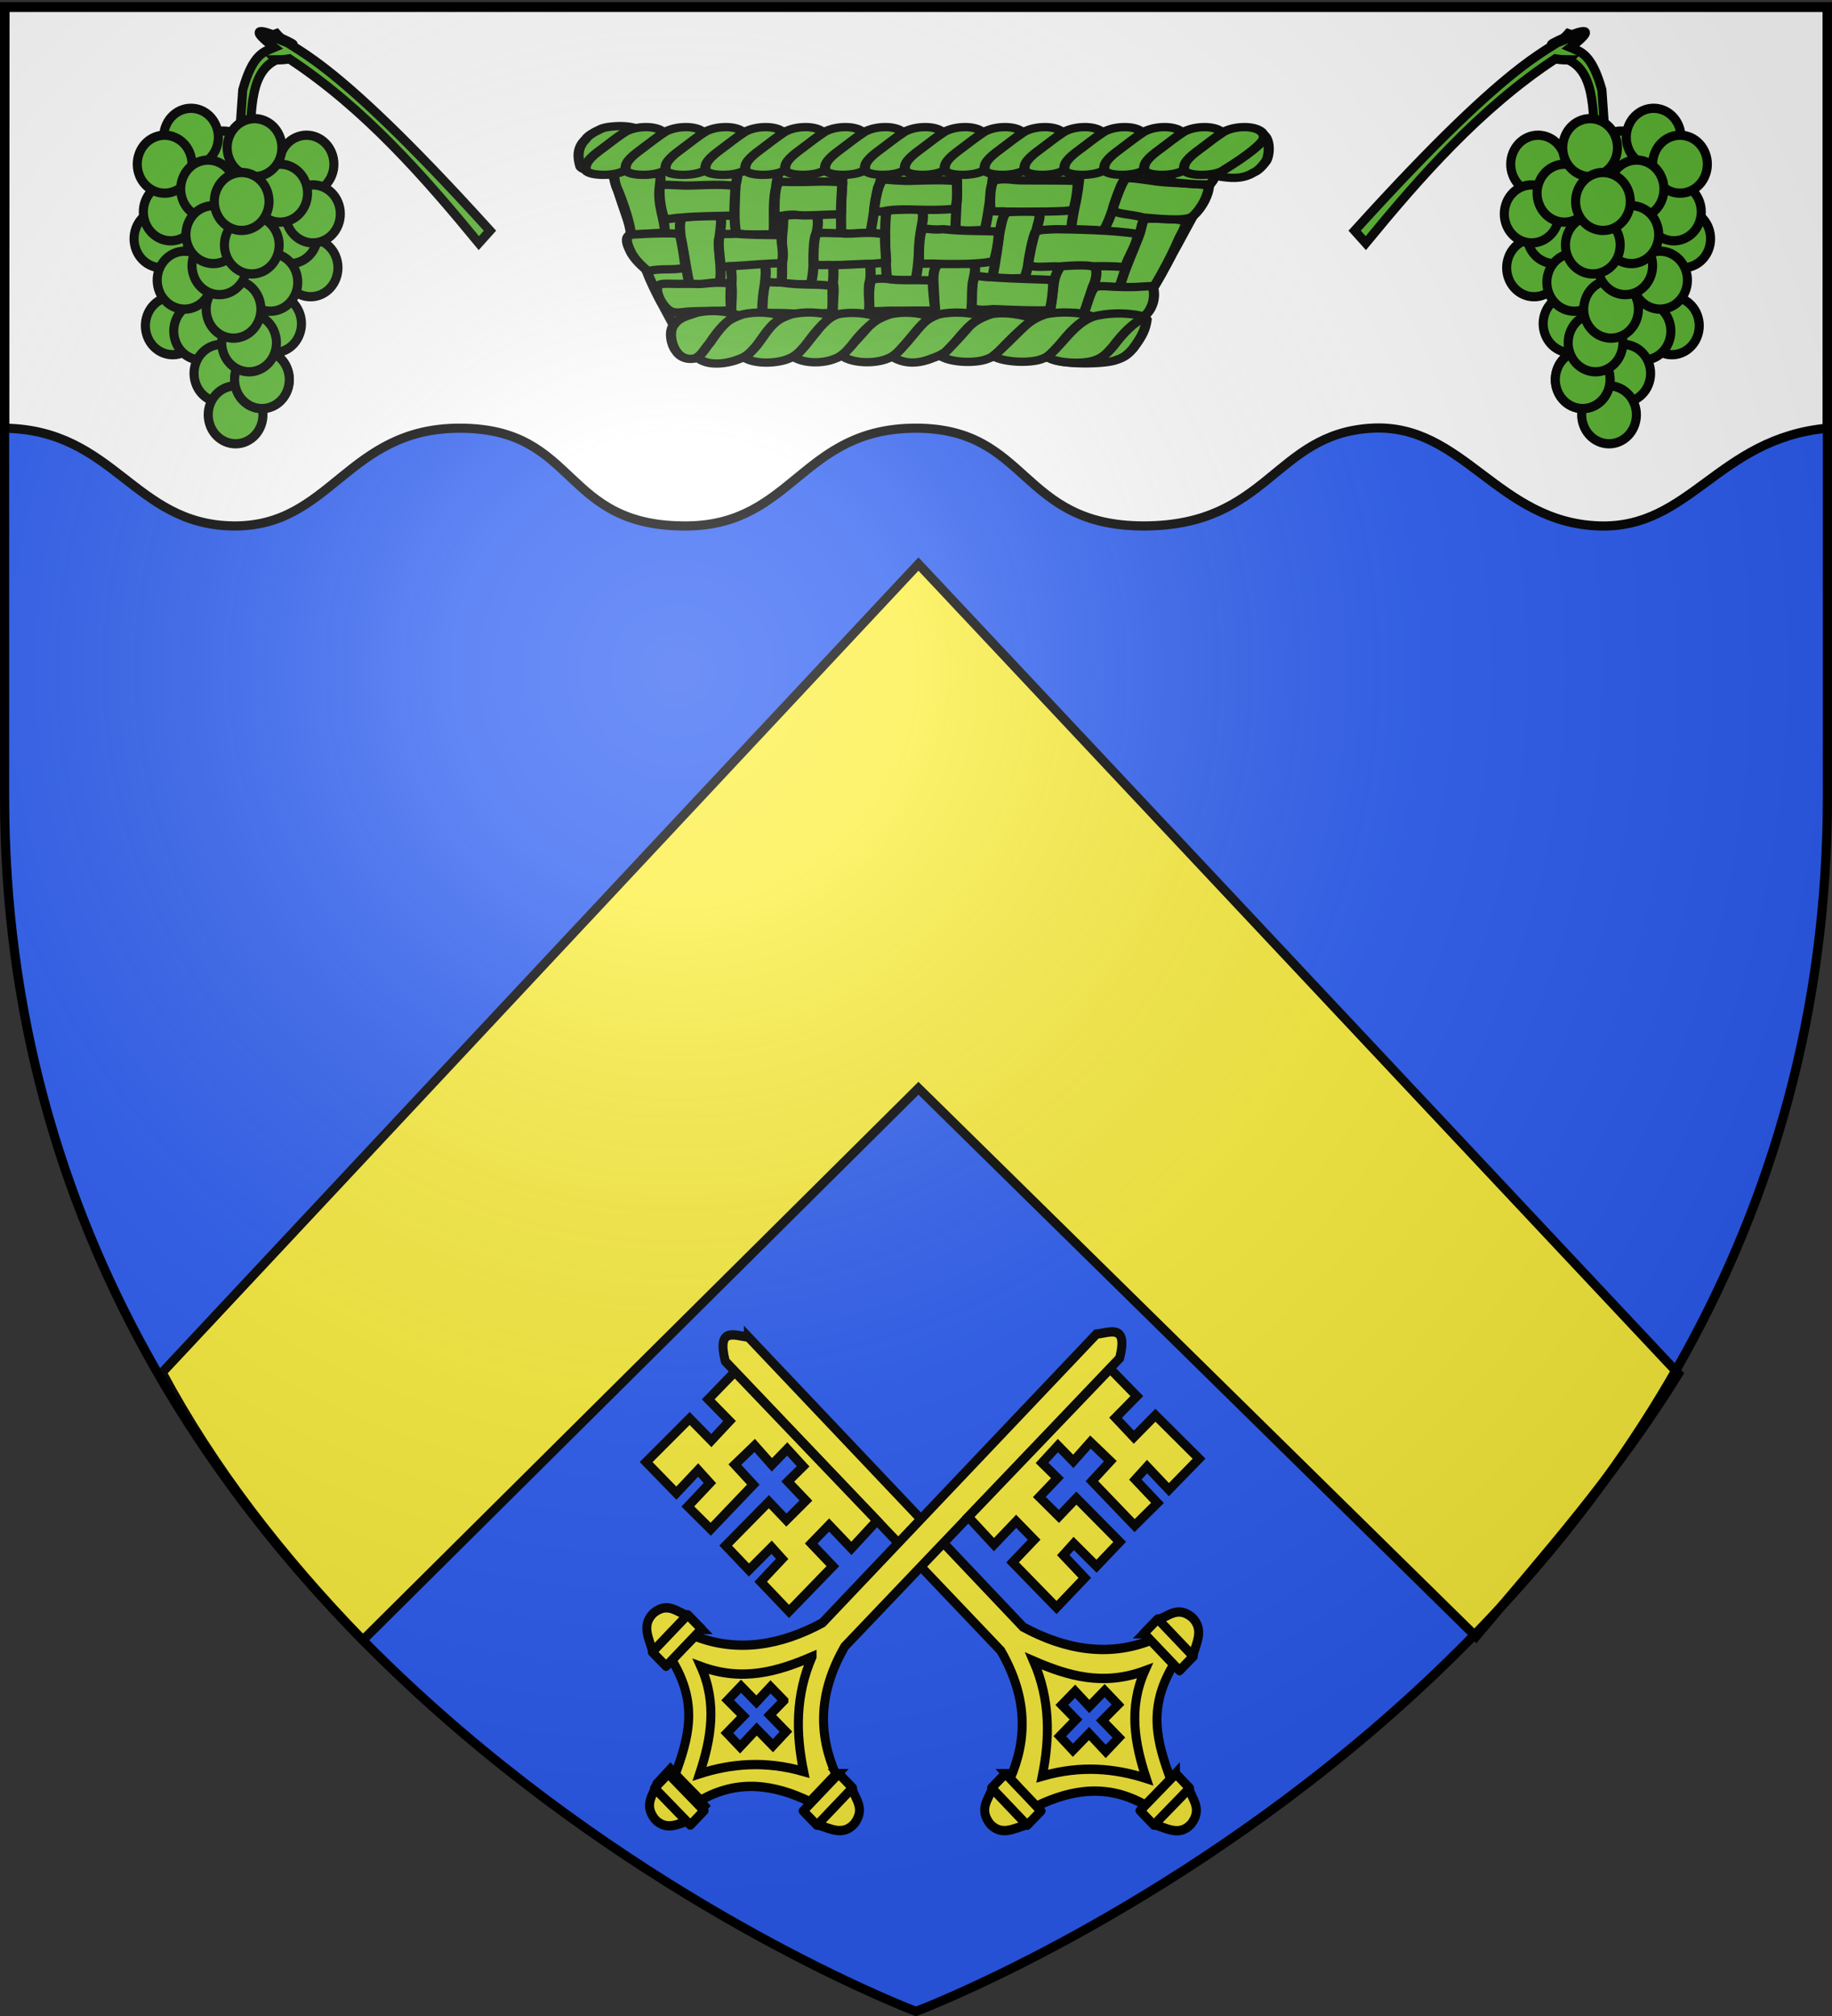 <svg xmlns="http://www.w3.org/2000/svg" xmlns:xlink="http://www.w3.org/1999/xlink" height="660" width="600" version="1.0"><rect width="100%" height="100%" fill="#333333" stroke="none"/><defs><linearGradient id="f"><stop offset="0" style="stop-color:white;stop-opacity:.314"/><stop style="stop-color:white;stop-opacity:.251" offset=".19"/><stop offset=".6" style="stop-color:#6b6b6b;stop-opacity:.125"/><stop offset="1" style="stop-color:black;stop-opacity:.125"/></linearGradient><linearGradient id="b"><stop style="stop-color:white;stop-opacity:.314" offset="0"/><stop offset=".19" style="stop-color:white;stop-opacity:.251"/><stop style="stop-color:#6b6b6b;stop-opacity:.125" offset=".6"/><stop style="stop-color:black;stop-opacity:.125" offset="1"/></linearGradient><linearGradient id="k"><stop offset="0" style="stop-color:white;stop-opacity:0"/><stop offset="1" style="stop-color:black;stop-opacity:.646"/></linearGradient><linearGradient id="c"><stop style="stop-color:#fff;stop-opacity:1" offset="0"/><stop style="stop-color:#fff;stop-opacity:1" offset="1"/></linearGradient><linearGradient id="d"><stop style="stop-color:white;stop-opacity:1" offset="0"/><stop style="stop-color:white;stop-opacity:1" offset="1"/></linearGradient><linearGradient id="e"><stop style="stop-color:#fd0000;stop-opacity:1" offset="0"/><stop offset=".5" style="stop-color:#e77275;stop-opacity:.659"/><stop offset="1" style="stop-color:black;stop-opacity:.323"/></linearGradient><linearGradient id="a"><stop offset="0" style="stop-color:#fd0000;stop-opacity:1"/><stop style="stop-color:#e77275;stop-opacity:.659" offset=".5"/><stop style="stop-color:black;stop-opacity:.323" offset="1"/></linearGradient><linearGradient id="i"><stop style="stop-color:#fff;stop-opacity:1" offset="0"/><stop style="stop-color:#fff;stop-opacity:1" offset="1"/></linearGradient><linearGradient id="g"><stop style="stop-color:#fd0000;stop-opacity:1" offset="0"/><stop offset=".5" style="stop-color:#e77275;stop-opacity:.659"/><stop offset="1" style="stop-color:black;stop-opacity:.323"/></linearGradient><linearGradient id="h"><stop offset="0" style="stop-color:white;stop-opacity:.314"/><stop style="stop-color:white;stop-opacity:.251" offset=".19"/><stop offset=".6" style="stop-color:#6b6b6b;stop-opacity:.125"/><stop offset="1" style="stop-color:black;stop-opacity:.125"/></linearGradient><linearGradient id="j"><stop offset="0" style="stop-color:white;stop-opacity:.314"/><stop style="stop-color:white;stop-opacity:.251" offset=".19"/><stop offset=".6" style="stop-color:#6b6b6b;stop-opacity:.125"/><stop offset="1" style="stop-color:black;stop-opacity:.125"/></linearGradient><radialGradient xlink:href="#b" id="n" gradientUnits="userSpaceOnUse" gradientTransform="matrix(1.353 0 0 1.349 -77.63 -85.747)" cx="221.445" cy="226.331" fx="221.445" fy="226.331" r="300"/></defs><g style="display:inline"><path style="fill:#2b5df2;fill-opacity:1;fill-rule:evenodd;stroke:none;stroke-width:1px;stroke-linecap:butt;stroke-linejoin:miter;stroke-opacity:1" d="M300 658.5s298.5-112.32 298.5-397.772V2.176H1.5v258.552C1.5 546.18 300 658.5 300 658.5z"/><path d="m118.83 536.95 181.971-180.673 182.596 179.488c22.484-26.792 45.266-52.091 66.324-86.012l-248.92-265.099L53.097 449.35c16.445 30.762 38.817 59.83 65.733 87.6z" style="fill:#fcef3c;fill-opacity:1;fill-rule:evenodd;stroke:#000;stroke-width:3;stroke-linecap:butt;stroke-linejoin:miter;stroke-miterlimit:4;stroke-dasharray:none;stroke-opacity:1;display:inline"/><g style="display:inline"><path d="m1.64 3.277-.14 137.75c35.984.555 42.216 31.43 74.615 32 32.38.568 37.357-32.108 74.615-32 39.082.106 32.903 32.577 74.615 32 34.422-.478 37.308-32 74.615-32 37.308 0 33.795 32 74.616 32 40.86 0 42.776-30.178 74.615-32 30.021-1.72 41.192 30.942 74.615 32 29.78.94 38.83-28.623 74.615-32V3.276z" style="fill:#fff;fill-opacity:1;fill-rule:evenodd;stroke:#000;stroke-width:3;stroke-linecap:butt;stroke-linejoin:miter;stroke-miterlimit:4;stroke-opacity:1;stroke-dasharray:none;display:inline" transform="translate(0 -.845)"/></g><g transform="matrix(1.142 0 0 1.235 -279.117 -399.773)" style="display:inline"><g style="fill:#5ab532;display:inline;stroke:#000;stroke-opacity:1;stroke-width:6.323;stroke-miterlimit:4;stroke-dasharray:none" id="l"><path transform="matrix(-.411 0 0 .388 615.327 161.641)" d="M783.942 599.635c-10.029-3.377-15.519-14.546-12.262-24.946 3.256-10.4 14.026-16.093 24.055-12.716 10.028 3.377 15.518 14.546 12.262 24.946-3.253 10.387-14.002 16.082-24.024 12.727" style="fill:#5ab532;fill-opacity:1;fill-rule:evenodd;stroke:#000;stroke-width:6.323;stroke-linecap:round;stroke-linejoin:round;stroke-miterlimit:4;stroke-opacity:1;stroke-dasharray:none;stroke-dashoffset:0"/><path transform="matrix(-.411 0 0 .388 617.993 154.504)" d="M783.942 599.635c-10.029-3.377-15.519-14.546-12.262-24.946 3.256-10.4 14.026-16.093 24.055-12.716 10.028 3.377 15.518 14.546 12.262 24.946-3.253 10.387-14.002 16.082-24.024 12.727" style="fill:#5ab532;fill-opacity:1;fill-rule:evenodd;stroke:#000;stroke-width:6.323;stroke-linecap:round;stroke-linejoin:round;stroke-miterlimit:4;stroke-opacity:1;stroke-dasharray:none;stroke-dashoffset:0"/><path transform="matrix(-.411 0 0 .388 633.11 140.778)" d="M783.942 599.635c-10.029-3.377-15.519-14.546-12.262-24.946 3.256-10.4 14.026-16.093 24.055-12.716 10.028 3.377 15.518 14.546 12.262 24.946-3.253 10.387-14.002 16.082-24.024 12.727" style="fill:#5ab532;fill-opacity:1;fill-rule:evenodd;stroke:#000;stroke-width:6.323;stroke-linecap:round;stroke-linejoin:round;stroke-miterlimit:4;stroke-opacity:1;stroke-dasharray:none;stroke-dashoffset:0"/><path transform="matrix(-.411 0 0 .388 656.947 141.876)" d="M783.942 599.635c-10.029-3.377-15.519-14.546-12.262-24.946 3.256-10.4 14.026-16.093 24.055-12.716 10.028 3.377 15.518 14.546 12.262 24.946-3.253 10.387-14.002 16.082-24.024 12.727" style="fill:#5ab532;fill-opacity:1;fill-rule:evenodd;stroke:#000;stroke-width:6.323;stroke-linecap:round;stroke-linejoin:round;stroke-miterlimit:4;stroke-opacity:1;stroke-dasharray:none;stroke-dashoffset:0"/><path transform="matrix(-.411 0 0 .388 623.807 134.739)" d="M783.942 599.635c-10.029-3.377-15.519-14.546-12.262-24.946 3.256-10.4 14.026-16.093 24.055-12.716 10.028 3.377 15.518 14.546 12.262 24.946-3.253 10.387-14.002 16.082-24.024 12.727" style="fill:#5ab532;fill-opacity:1;fill-rule:evenodd;stroke:#000;stroke-width:6.323;stroke-linecap:round;stroke-linejoin:round;stroke-miterlimit:4;stroke-opacity:1;stroke-dasharray:none;stroke-dashoffset:0"/><path transform="matrix(-.411 0 0 .388 616.249 141.876)" d="M783.942 599.635c-10.029-3.377-15.519-14.546-12.262-24.946 3.256-10.4 14.026-16.093 24.055-12.716 10.028 3.377 15.518 14.546 12.262 24.946-3.253 10.387-14.002 16.082-24.024 12.727" style="fill:#5ab532;fill-opacity:1;fill-rule:evenodd;stroke:#000;stroke-width:6.323;stroke-linecap:round;stroke-linejoin:round;stroke-miterlimit:4;stroke-opacity:1;stroke-dasharray:none;stroke-dashoffset:0"/><path transform="matrix(-.411 0 0 .388 658.11 169.328)" d="M783.942 599.635c-10.029-3.377-15.519-14.546-12.262-24.946 3.256-10.4 14.026-16.093 24.055-12.716 10.028 3.377 15.518 14.546 12.262 24.946-3.253 10.387-14.002 16.082-24.024 12.727" style="fill:#5ab532;fill-opacity:1;fill-rule:evenodd;stroke:#000;stroke-width:6.323;stroke-linecap:round;stroke-linejoin:round;stroke-miterlimit:4;stroke-opacity:1;stroke-dasharray:none;stroke-dashoffset:0"/><path transform="matrix(-.411 0 0 .388 652.296 160.543)" d="M783.942 599.635c-10.029-3.377-15.519-14.546-12.262-24.946 3.256-10.4 14.026-16.093 24.055-12.716 10.028 3.377 15.518 14.546 12.262 24.946-3.253 10.387-14.002 16.082-24.024 12.727" style="fill:#5ab532;fill-opacity:1;fill-rule:evenodd;stroke:#000;stroke-width:6.323;stroke-linecap:round;stroke-linejoin:round;stroke-miterlimit:4;stroke-opacity:1;stroke-dasharray:none;stroke-dashoffset:0"/><path transform="matrix(-.411 0 0 .388 658.79 155.053)" d="M783.942 599.635c-10.029-3.377-15.519-14.546-12.262-24.946 3.256-10.4 14.026-16.093 24.055-12.716 10.028 3.377 15.518 14.546 12.262 24.946-3.253 10.387-14.002 16.082-24.024 12.727" style="fill:#5ab532;fill-opacity:1;fill-rule:evenodd;stroke:#000;stroke-width:6.323;stroke-linecap:round;stroke-linejoin:round;stroke-miterlimit:4;stroke-opacity:1;stroke-dasharray:none;stroke-dashoffset:0"/><path d="M856.306 219.472c-5.657 0-9.192-.707-9.192-.707-52.513 33.801-94.508 80.97-132.229 125.865l-7.778-8.485C825.54 208 844.572 214.668 856.06 201.476l4.227 1.465c-49.59 20.789 36.37-21.411-2.567 8.046 7.07 2.924 14.849 4.232 21.92 28.992l2.828 39.598h-7.07c-2.753-18.932 1.318-50.778-19.093-60.105z" style="fill:#5ab532;fill-opacity:1;fill-rule:evenodd;stroke:#000;stroke-width:6.323;stroke-linecap:butt;stroke-linejoin:miter;stroke-miterlimit:4;stroke-opacity:1;stroke-dasharray:none" transform="matrix(-.411 0 0 .388 675.552 254.428)"/><path transform="matrix(-.411 0 0 .388 628.699 148.465)" d="M783.942 599.635c-10.029-3.377-15.519-14.546-12.262-24.946 3.256-10.4 14.026-16.093 24.055-12.716 10.028 3.377 15.518 14.546 12.262 24.946-3.253 10.387-14.002 16.082-24.024 12.727" style="fill:#5ab532;fill-opacity:1;fill-rule:evenodd;stroke:#000;stroke-width:6.323;stroke-linecap:round;stroke-linejoin:round;stroke-miterlimit:4;stroke-opacity:1;stroke-dasharray:none;stroke-dashoffset:0"/><path transform="matrix(-.411 0 0 .388 649.389 149.563)" d="M783.942 599.635c-10.029-3.377-15.519-14.546-12.262-24.946 3.256-10.4 14.026-16.093 24.055-12.716 10.028 3.377 15.518 14.546 12.262 24.946-3.253 10.387-14.002 16.082-24.024 12.727" style="fill:#5ab532;fill-opacity:1;fill-rule:evenodd;stroke:#000;stroke-width:6.323;stroke-linecap:round;stroke-linejoin:round;stroke-miterlimit:4;stroke-opacity:1;stroke-dasharray:none;stroke-dashoffset:0"/><path transform="matrix(-.411 0 0 .388 642.03 137.484)" d="M783.942 599.635c-10.029-3.377-15.519-14.546-12.262-24.946 3.256-10.4 14.026-16.093 24.055-12.716 10.028 3.377 15.518 14.546 12.262 24.946-3.253 10.387-14.002 16.082-24.024 12.727" style="fill:#5ab532;fill-opacity:1;fill-rule:evenodd;stroke:#000;stroke-width:6.323;stroke-linecap:round;stroke-linejoin:round;stroke-miterlimit:4;stroke-opacity:1;stroke-dasharray:none;stroke-dashoffset:0"/><path transform="matrix(-.411 0 0 .388 618.574 184.7)" d="M783.942 599.635c-10.029-3.377-15.519-14.546-12.262-24.946 3.256-10.4 14.026-16.093 24.055-12.716 10.028 3.377 15.518 14.546 12.262 24.946-3.253 10.387-14.002 16.082-24.024 12.727" style="fill:#5ab532;fill-opacity:1;fill-rule:evenodd;stroke:#000;stroke-width:6.323;stroke-linecap:round;stroke-linejoin:round;stroke-miterlimit:4;stroke-opacity:1;stroke-dasharray:none;stroke-dashoffset:0"/><path transform="matrix(-.411 0 0 .388 626.714 186.12)" d="M783.942 599.635c-10.029-3.377-15.519-14.546-12.262-24.946 3.256-10.4 14.026-16.093 24.055-12.716 10.028 3.377 15.518 14.546 12.262 24.946-3.253 10.387-14.002 16.082-24.024 12.727" style="fill:#5ab532;fill-opacity:1;fill-rule:evenodd;stroke:#000;stroke-width:6.323;stroke-linecap:round;stroke-linejoin:round;stroke-miterlimit:4;stroke-opacity:1;stroke-dasharray:none;stroke-dashoffset:0"/><path transform="matrix(-.411 0 0 .388 621.963 172.622)" d="M783.942 599.635c-10.029-3.377-15.519-14.546-12.262-24.946 3.256-10.4 14.026-16.093 24.055-12.716 10.028 3.377 15.518 14.546 12.262 24.946-3.253 10.387-14.002 16.082-24.024 12.727" style="fill:#5ab532;fill-opacity:1;fill-rule:evenodd;stroke:#000;stroke-width:6.323;stroke-linecap:round;stroke-linejoin:round;stroke-miterlimit:4;stroke-opacity:1;stroke-dasharray:none;stroke-dashoffset:0"/><path transform="matrix(-.411 0 0 .388 647.644 184.152)" d="M783.942 599.635c-10.029-3.377-15.519-14.546-12.262-24.946 3.256-10.4 14.026-16.093 24.055-12.716 10.028 3.377 15.518 14.546 12.262 24.946-3.253 10.387-14.002 16.082-24.024 12.727" style="fill:#5ab532;fill-opacity:1;fill-rule:evenodd;stroke:#000;stroke-width:6.323;stroke-linecap:round;stroke-linejoin:round;stroke-miterlimit:4;stroke-opacity:1;stroke-dasharray:none;stroke-dashoffset:0"/><path transform="matrix(-.411 0 0 .388 646.581 173.171)" d="M783.942 599.635c-10.029-3.377-15.519-14.546-12.262-24.946 3.256-10.4 14.026-16.093 24.055-12.716 10.028 3.377 15.518 14.546 12.262 24.946-3.253 10.387-14.002 16.082-24.024 12.727" style="fill:#5ab532;fill-opacity:1;fill-rule:evenodd;stroke:#000;stroke-width:6.323;stroke-linecap:round;stroke-linejoin:round;stroke-miterlimit:4;stroke-opacity:1;stroke-dasharray:none;stroke-dashoffset:0"/><path transform="matrix(-.411 0 0 .388 632.528 197.329)" d="M783.942 599.635c-10.029-3.377-15.519-14.546-12.262-24.946 3.256-10.4 14.026-16.093 24.055-12.716 10.028 3.377 15.518 14.546 12.262 24.946-3.253 10.387-14.002 16.082-24.024 12.727" style="fill:#5ab532;fill-opacity:1;fill-rule:evenodd;stroke:#000;stroke-width:6.323;stroke-linecap:round;stroke-linejoin:round;stroke-miterlimit:4;stroke-opacity:1;stroke-dasharray:none;stroke-dashoffset:0"/><path transform="matrix(-.411 0 0 .388 636.598 208.31)" d="M783.942 599.635c-10.029-3.377-15.519-14.546-12.262-24.946 3.256-10.4 14.026-16.093 24.055-12.716 10.028 3.377 15.518 14.546 12.262 24.946-3.253 10.387-14.002 16.082-24.024 12.727" style="fill:#5ab532;fill-opacity:1;fill-rule:evenodd;stroke:#000;stroke-width:6.323;stroke-linecap:round;stroke-linejoin:round;stroke-miterlimit:4;stroke-opacity:1;stroke-dasharray:none;stroke-dashoffset:0"/><path transform="matrix(-.411 0 0 .388 644.156 198.976)" d="M783.942 599.635c-10.029-3.377-15.519-14.546-12.262-24.946 3.256-10.4 14.026-16.093 24.055-12.716 10.028 3.377 15.518 14.546 12.262 24.946-3.253 10.387-14.002 16.082-24.024 12.727" style="fill:#5ab532;fill-opacity:1;fill-rule:evenodd;stroke:#000;stroke-width:6.323;stroke-linecap:round;stroke-linejoin:round;stroke-miterlimit:4;stroke-opacity:1;stroke-dasharray:none;stroke-dashoffset:0"/><path style="fill:#5ab532;fill-opacity:1;fill-rule:evenodd;stroke:#000;stroke-width:6.323;stroke-linecap:round;stroke-linejoin:round;stroke-miterlimit:4;stroke-opacity:1;stroke-dasharray:none;stroke-dashoffset:0" d="M783.942 599.635c-10.029-3.377-15.519-14.546-12.262-24.946 3.256-10.4 14.026-16.093 24.055-12.716 10.028 3.377 15.518 14.546 12.262 24.946-3.253 10.387-14.002 16.082-24.024 12.727" transform="matrix(-.411 0 0 .388 644.156 198.976)"/><path transform="matrix(-.411 0 0 .388 640.468 189.226)" d="M783.942 599.635c-10.029-3.377-15.519-14.546-12.262-24.946 3.256-10.4 14.026-16.093 24.055-12.716 10.028 3.377 15.518 14.546 12.262 24.946-3.253 10.387-14.002 16.082-24.024 12.727" style="fill:#5ab532;fill-opacity:1;fill-rule:evenodd;stroke:#000;stroke-width:6.323;stroke-linecap:round;stroke-linejoin:round;stroke-miterlimit:4;stroke-opacity:1;stroke-dasharray:none;stroke-dashoffset:0"/><path transform="matrix(-.411 0 0 .388 636.016 180.309)" d="M783.942 599.635c-10.029-3.377-15.519-14.546-12.262-24.946 3.256-10.4 14.026-16.093 24.055-12.716 10.028 3.377 15.518 14.546 12.262 24.946-3.253 10.387-14.002 16.082-24.024 12.727" style="fill:#5ab532;fill-opacity:1;fill-rule:evenodd;stroke:#000;stroke-width:6.323;stroke-linecap:round;stroke-linejoin:round;stroke-miterlimit:4;stroke-opacity:1;stroke-dasharray:none;stroke-dashoffset:0"/><path transform="matrix(-.411 0 0 .388 631.947 168.779)" d="M783.942 599.635c-10.029-3.377-15.519-14.546-12.262-24.946 3.256-10.4 14.026-16.093 24.055-12.716 10.028 3.377 15.518 14.546 12.262 24.946-3.253 10.387-14.002 16.082-24.024 12.727" style="fill:#5ab532;fill-opacity:1;fill-rule:evenodd;stroke:#000;stroke-width:6.323;stroke-linecap:round;stroke-linejoin:round;stroke-miterlimit:4;stroke-opacity:1;stroke-dasharray:none;stroke-dashoffset:0"/><path transform="matrix(-.411 0 0 .388 630.202 160.543)" d="M783.942 599.635c-10.029-3.377-15.519-14.546-12.262-24.946 3.256-10.4 14.026-16.093 24.055-12.716 10.028 3.377 15.518 14.546 12.262 24.946-3.253 10.387-14.002 16.082-24.024 12.727" style="fill:#5ab532;fill-opacity:1;fill-rule:evenodd;stroke:#000;stroke-width:6.323;stroke-linecap:round;stroke-linejoin:round;stroke-miterlimit:4;stroke-opacity:1;stroke-dasharray:none;stroke-dashoffset:0"/><path transform="matrix(-.411 0 0 .388 641.249 163.289)" d="M783.942 599.635c-10.029-3.377-15.519-14.546-12.262-24.946 3.256-10.4 14.026-16.093 24.055-12.716 10.028 3.377 15.518 14.546 12.262 24.946-3.253 10.387-14.002 16.082-24.024 12.727" style="fill:#5ab532;fill-opacity:1;fill-rule:evenodd;stroke:#000;stroke-width:6.323;stroke-linecap:round;stroke-linejoin:round;stroke-miterlimit:4;stroke-opacity:1;stroke-dasharray:none;stroke-dashoffset:0"/><path transform="matrix(-.411 0 0 .388 638.342 151.759)" d="M783.942 599.635c-10.029-3.377-15.519-14.546-12.262-24.946 3.256-10.4 14.026-16.093 24.055-12.716 10.028 3.377 15.518 14.546 12.262 24.946-3.253 10.387-14.002 16.082-24.024 12.727" style="fill:#5ab532;fill-opacity:1;fill-rule:evenodd;stroke:#000;stroke-width:6.323;stroke-linecap:round;stroke-linejoin:round;stroke-miterlimit:4;stroke-opacity:1;stroke-dasharray:none;stroke-dashoffset:0"/></g><use xlink:href="#l" transform="matrix(-1 0 0 1 1017.838 0)" width="600" height="660" style="stroke:#000;stroke-opacity:1;stroke-width:2.526;stroke-miterlimit:4;stroke-dasharray:none"/><g style="fill:#5ab532;stroke:#000;stroke-opacity:1;stroke-width:9.87;stroke-miterlimit:4;stroke-dasharray:none"><g transform="matrix(.339 0 0 .257 179.442 213.858)" style="fill:#5ab532;stroke:#000;stroke-opacity:1;stroke-width:8.566;stroke-miterlimit:4;stroke-dasharray:none"><path style="opacity:.99;fill:#5ab532;fill-opacity:1;stroke:#000;stroke-width:8.566;stroke-linecap:round;stroke-linejoin:bevel;stroke-miterlimit:4;stroke-opacity:1;stroke-dasharray:none" d="m717.396 585.452 505.541-2.214c6.195-.027-2.102 20.76-7.268 33.164-24.155 54.894-34.34 77.927-47.575 105.372-6.674 13.84-6.274 24.925-15.27 45.095-63.66-21.01-373.263 40.796-388.306 2.63-10.612-24.638-18.57-39.952-25.966-63.071-9.51-29.723-18.591-60.884-27.91-97.037-3.005-11.655.559-23.912 6.754-23.94z"/><g style="fill:#5ab532;fill-opacity:1;stroke:#000;stroke-width:8.566;stroke-miterlimit:4;stroke-opacity:1;stroke-dasharray:none"><path d="M1161.592 653.083c2.394-.318 28.71-.486 31.212 2.592 4.391.678-.339 9.69-3.508 17.404-5.753 16.387-13.98 35.279-21.133 49.746-9.814-.246-19.075 2.963-29.484.576 1.507-4.85 3.527-13.486 5.969-20.893l10.082-30.581c3.65-11.07 2.355-17.306 6.862-18.844zM1107.779 599.37c2.393-.318 31.88.378 36.973.576 2.375 3.846-1.203 10.553-4.372 18.268-5.754 16.386-8.22 32.974-15.373 47.44-10.517-1.92-17.058-1.069-27.18-2.016 1.767-20.9 4.738-27.677 6.546-49.17 1.057-8.189-.237-12.12 3.406-15.099zM1044.119 646.322c2.393-.317 23.238-2.214 25.739.864 2.663 2.983.525 7.385-1.78 19.133-5.753 16.386-4.763 33.262-9.9 48.017-9.813-.246-16.481 1.523-26.89-.864 2.765-17.15 4.762-35.831 5.969-46.577 1.633-7.614 2.355-19.034 6.862-20.573zM1002.35 598.505c2.395-.317 20.07-2.214 26.892-.576 4.392.678 2.254 11.994 1.678 19.708-.857 7.745-3.035 30.958-6.155 47.154-9.814-.246-14.466 1.523-24.876-.865.04-6.909 1.817-40.563 1.073-46.865 1.345-11.07-3.118-17.017 1.389-18.556zM906.717 599.37c2.394-.318 26.406.09 28.908 3.168 2.087 4.134 1.965 10.841-1.204 18.556-2.873 17.539-3.61 29.518-6.443 46.577-9.814-.246-14.465 2.1-24.875-.288.39-6.056-.633-30.822 1.073-50.898.193-8.477-.238-14.713 2.54-17.116zM941.86 644.594c2.393-.318 22.95-1.926 27.467-.864 4.391.678 3.406 9.4 1.677 19.132-2.297 15.81-1.594 39.023-5.003 53.49-9.813-.245-13.601.947-24.01-1.44-1.62-20.324-2.438-59.625-.131-70.318zM819.148 602.25c2.394-.318 25.83.378 28.332 3.457 4.391.677.813 7.672.813 14.81-3.45 16.963-1.018 36.432-2.41 48.594-9.814-.245-21.091 1.235-31.5-1.152-1.524-10.7-1.874-23.631-.656-48.593 2.497-10.782.915-15.577 5.421-17.116zM856.307 649.779c2.394-.318 23.526-2.214 26.028.864 1.798 2.694 1.677 10.841-.628 19.996-2.585 17.827-.442 32.687-4.138 50.034-9.814-.246-14.466.947-24.875-1.44 1.292-6.137-.14-42.095.784-50.898 1.345-12.799-.237-16.73 2.83-18.556z" style="opacity:.99;fill:#5ab532;fill-opacity:1;stroke:#000;stroke-width:8.566;stroke-linecap:round;stroke-linejoin:bevel;stroke-miterlimit:4;stroke-opacity:1;stroke-dasharray:none"/><path d="M1133.134 643.72c-.317-2.394 7.004-26.407 9.506-30.06.678-4.392 10.842-1.678 20.86-.237 17.54 3.737 33.551 2.17 50.898 5.29-.245 9.814-5.966 23.108-12.962 30.925-3.825 5.946-22.471 4.37-42.544 2.096-11.07-3.65-24.219-3.508-25.758-8.015z" style="opacity:.99;fill:#5ab532;fill-opacity:1;stroke:#000;stroke-width:8.566;stroke-linecap:round;stroke-linejoin:bevel;stroke-miterlimit:4;stroke-opacity:1;stroke-dasharray:none"/><path d="M1188.146 594.76c2.394-.317 28.71-.485 31.212 2.593 4.391.678-.05 16.026-4.372 20.284-15.108.186-20.408-1.077-34.278-2.592 3.65-11.07 2.931-18.746 7.438-20.284zM1061.697 699.314c-.317-2.394 3.547-25.542 5.761-32.365 3.558-2.95 8.825-2.54 17.98-3.117 12.03.239 48.817.73 68.757 5.003-.245 9.814-8.27 23.683-10.658 34.093-23.054-2.394-38.687.725-59.54-.785-11.645.383-20.761 1.678-22.3-2.83z" style="opacity:.99;fill:#5ab532;fill-opacity:1;stroke:#000;stroke-width:8.566;stroke-linecap:round;stroke-linejoin:bevel;stroke-miterlimit:4;stroke-opacity:1;stroke-dasharray:none"/><path d="M1088.767 702.205c2.394-.318 24.966-2.503 27.468.576 4.391.678 3.405 11.705.237 19.42-2.297 6.88-3.9 18.284-7.884 29.006-7.305-1.403-19.23-.815-28.7-.153l3.17-30.581c.988-9.543 3.795-14.137 5.71-18.268z" style="opacity:.99;fill:#5ab532;fill-opacity:1;stroke:#000;stroke-width:8.566;stroke-linecap:round;stroke-linejoin:bevel;stroke-miterlimit:4;stroke-opacity:1;stroke-dasharray:none"/><path d="M1108.362 750.3c2.563-5.563 5.563-22.662 8.641-25.164 1.457-3.768 10.483-2.31 16.54-1.965 16.386.857 19.724.154 33.327-.758 3.21 13.27-1.358 25.412-7.202 31.212-12.98 2.922-35.24 7.625-51.306-3.326zM1013.88 744.826c-.318-2.393-1.35-27.846 1.728-30.348.678-4.39 7.673-.813 15.1-1.1 21.86 2.008 40.751 1.882 52.05 2.986-.246 9.814-.782 20.514-3.169 30.924-10.864.852-26.71-.011-47.73-1.072-3.58.383-12.408 1.965-17.979-1.39z" style="opacity:.99;fill:#5ab532;fill-opacity:1;stroke:#000;stroke-width:8.566;stroke-linecap:round;stroke-linejoin:bevel;stroke-miterlimit:4;stroke-opacity:1;stroke-dasharray:none"/><path d="M986.796 699.612c2.394-.317 21.221-1.35 27.18.288 4.39.678 2.253 9.401.524 19.709-1.144 14.658.134 22.316-2.122 34.478-9.68.869-21.105 3.786-29.564-1.305l-1.44-33.173c-.505-11.646.915-18.458 5.422-19.997z" style="opacity:.99;fill:#5ab532;fill-opacity:1;stroke:#000;stroke-width:8.566;stroke-linecap:round;stroke-linejoin:bevel;stroke-miterlimit:4;stroke-opacity:1;stroke-dasharray:none"/><path d="M969.232 696.721c-.318-2.393-.486-28.71 2.592-31.212.678-4.391 6.809-.237 17.692-1.677 17.539 2.297 32.686 1.595 47.153 2.41-.246 9.814-1.646 19.939-4.033 30.348-7.382 2.462-22.72 3.691-47.153 2.96-10.206-1.056-14.713 1.678-16.251-2.829zM1029.723 644.872c-.318-2.394-1.66-22.84 2.592-31.213 5-1.51 9.978-1.677 17.98-.524 6.593.856 35.855-.134 53.203.97-.246 9.813-1.358 19.362-3.745 29.771-4.815 2.05-35.636 1.975-56.947 1.809-4.445-.77-7.224.525-13.083-.813zM931.208 644.584c-.029-4.698 2.971-26.695 6.05-29.196.677-4.392 5.656-1.965 15.963-1.677 8.033 1.144 32.974-1.863 48.017.682-.245 9.813.947 17.922-1.44 28.331-24.056 3.03-41.818-1.057-57.235 1.808-3.293.672-7.512 2.254-11.355.052zM927.143 747.656c-.318-2.393-1.173-28.482 1.906-30.983 2.966-2.103 6.714-1.95 12.14-1.755 11.353 2.55 25.211.709 39.678 1.912-.246 9.814 1.294 21.134 1.882 31.086-18.683-.488-28.047.263-36.991-.034-6.035-.086-13.187 1.306-18.615-.226zM880.005 699.374c-.317-2.393-.486-28.481 2.593-30.983 3.194-1.417 10.604-.347 20.378-.382 10.208 1.635 23.609-2.723 37.39 1.455-.246 9.814.607 16.786.966 28.797-10.436 1.14-21.34 2.542-44.542 2.713-6.952-.904-12.043 1.077-16.785-1.6z" style="opacity:.99;fill:#5ab532;fill-opacity:1;stroke:#000;stroke-width:8.566;stroke-linecap:round;stroke-linejoin:bevel;stroke-miterlimit:4;stroke-opacity:1;stroke-dasharray:none"/><path d="M896.913 700.762c9.258.37 24.82-1.63 31.212-1.068-.533 7.625 1.034 11.52-1.22 20.836-1.177 15.013 2.037 21.091-1.683 35.558-9.814.67-17.93 2.439-28.569 1.653-1.39-19.108 1.403-30.26-.424-38.364.904-9.926.067-14.33.684-18.615zM836.758 749.487c-.318-2.394-.258-26.652 2.82-29.153 1.136-3.018 4.427-1.263 12.6-1.526 19.59 3.465 30.244.937 43.796 3.743-.246 9.814.379 14.955-.407 27.653-8.111.218-29.878 1.364-38.821.195-11.528-.446-15.475.391-19.988-.912z" style="opacity:.99;fill:#5ab532;fill-opacity:1;stroke:#000;stroke-width:8.566;stroke-linecap:round;stroke-linejoin:bevel;stroke-miterlimit:4;stroke-opacity:1;stroke-dasharray:none"/><path d="M810.875 701.678c2.394-.318 25.05-3.919 27.551-.84 1.646 4.11 1.034 11.748.154 20.378-2.78 18.904-2.082 29.558-1.684 38.533-9.298-.31-12.468 1.27-26.738.967-.52-16.727 1.372-26.734.262-41.11.904-10.155-1.306-14.56.455-17.928z" style="opacity:.99;fill:#5ab532;fill-opacity:1;stroke:#000;stroke-width:8.566;stroke-linecap:round;stroke-linejoin:bevel;stroke-miterlimit:4;stroke-opacity:1;stroke-dasharray:none"/><path d="M759.415 748.571c-7.826-3.961-14.5-22.61-10.908-25.72.678-4.391 11.062-2.178 21.294-2.67 8.149.49 25.44-2.495 40.135-.376-.245 9.814-.765 17.244.28 26.738-1.83 2.617-29.607.796-40.194 2.712-4.206.47-6.551 1.077-10.607-.684z" style="opacity:.99;fill:#5ab532;fill-opacity:1;stroke:#000;stroke-width:8.566;stroke-linecap:round;stroke-linejoin:bevel;stroke-miterlimit:4;stroke-opacity:1;stroke-dasharray:none"/><path d="M770.145 652.023c5.14-1.92 25.965-2.317 30.297-1.526 2.103 2.508 1.034 10.375.153 19.463-1.635 19.132 2.266 34.82-.082 48.83-9.814-.245-15.413 3.125-25.823.738-1.51-7.884-4.016-27.857-7.288-48.661-.47-7.867-1.764-17.306 2.743-18.844z" style="opacity:.99;fill:#5ab532;fill-opacity:1;stroke:#000;stroke-width:8.566;stroke-linecap:round;stroke-linejoin:bevel;stroke-miterlimit:4;stroke-opacity:1;stroke-dasharray:none"/><path d="M801.29 701.434c.14-2.165-3.46-27.338-.382-29.84.678-4.39 5.341-2.177 13.514-3.127 8.835 1.177 23.837 1.395 38.304 1.455-.246 9.813 2.667 18.616.28 29.026-13.69.097-30.446 2.39-42.025 2.94-5.399-.163-5.407 1.764-9.691-.454zM847.055 649.033c-.318-2.393-.486-28.71 2.592-31.212.678-4.391 4.426-2.406 14.43-2.67 15.242.262 21.062-1.38 40.134.31-.245 9.815-1.223 22.507-1.093 32.917-17.448.407-32.145 2.23-39.508.424-11.038-.095-12.5 3.365-16.555.231zM753.008 651.093c-1.919-6.97-4.147-19.558-3.128-31.67 3.882-2.332 8.317-1.034 16.718-.84 10.894 1.177 32.532-2.266 47.228.769-.245 9.813-.994 18.388-.864 30.399-17.188.491-34.432.76-43.855 2.026-8.666.14-14.56 3.823-16.099-.684z" style="opacity:.99;fill:#5ab532;fill-opacity:1;stroke:#000;stroke-width:8.566;stroke-linecap:round;stroke-linejoin:bevel;stroke-miterlimit:4;stroke-opacity:1;stroke-dasharray:none"/><path d="M710.651 604.428c2.596-1.733 34.14-3.475 36.246 2.363 4.392.678 3.78 3.74 2.9 12.828-2.322 21.42 5.698 37.109 3.807 48.144-9.813-.246-19.532 1.523-28.11 1.195-.817-6.1-2.147-17.841-10.95-45-2.53-5.807-3.137-11.356-3.893-19.53z" style="opacity:.99;fill:#5ab532;fill-opacity:1;stroke:#000;stroke-width:8.566;stroke-linecap:round;stroke-linejoin:bevel;stroke-miterlimit:4;stroke-opacity:1;stroke-dasharray:none"/><path d="M724.38 669.642c2.394-.317 39.923-3.232 42.425-.153 1.645 6.856 4.008 24.563 4.73 34.108-11.932 3.114-20.388.04-31.431 3.523-3.071-2.301-12.131-12.294-15.035-20.464-2.986-7.41-4.738-13.645-.689-17.014z" style="opacity:.99;fill:#5ab532;fill-opacity:1;stroke:#000;stroke-width:8.566;stroke-linecap:round;stroke-linejoin:bevel;stroke-miterlimit:4;stroke-opacity:1;stroke-dasharray:none"/></g><path style="opacity:.99;fill:#5ab532;stroke:#000;stroke-width:8.566;stroke-linecap:round;stroke-linejoin:bevel;stroke-miterlimit:4;stroke-opacity:1;stroke-dasharray:none" d="M986.04 751.622c11.002-2.911 26.846-2.358 37.149 2.322-9.555 6.184-17.016 16.15-25.372 29.715-4.679 6.508-10.491 10.356-16.796 12.945-9.296 4.728-22.374 8.425-34.925-1.616 7.845-6.547 15.66-19.681 20.56-26.538 4.565-7.56 10.167-12.944 19.384-16.828z"/><path style="opacity:.99;fill:#5ab532;stroke:#000;stroke-width:8.566;stroke-linecap:round;stroke-linejoin:bevel;stroke-miterlimit:4;stroke-opacity:1;stroke-dasharray:none" d="M1029.813 751.622c11.002-2.911 26.846.231 37.149 4.911-8.908 7.479-15.075 14.207-25.373 27.126-4.678 6.508-8.225 11.327-14.53 13.915-9.296 4.729-30.14 4.219-39.131-2.586 6.873-8.165 16.306-20.652 21.206-27.509 4.565-7.236 11.462-11.973 20.679-15.857z"/><path style="opacity:.99;fill:#5ab532;stroke:#000;stroke-width:8.566;stroke-linecap:round;stroke-linejoin:bevel;stroke-miterlimit:4;stroke-opacity:1;stroke-dasharray:none" d="M1076.088 751.622c11.002-2.911 28.788-2.681 39.09 1.999-10.201 5.213-18.957 16.472-27.313 30.038-4.678 6.508-8.226 11.327-14.53 13.915-9.296 4.729-32.406 3.895-41.397-2.91 7.845-7.841 18.248-21.299 23.471-27.185 6.183-7.56 11.462-11.973 20.68-15.857zM944.705 751.622c11.002-2.911 24.257-2.034 34.56 2.646-8.908 7.478-14.104 17.767-22.783 29.391-4.679 6.508-8.226 11.327-14.531 13.915-9.296 4.729-28.846 5.513-38.484-3.557 6.874-8.165 15.66-19.68 20.559-26.538 4.565-7.56 11.462-11.973 20.679-15.857z"/><path style="opacity:.99;fill:#5ab532;stroke:#000;stroke-width:8.566;stroke-linecap:round;stroke-linejoin:bevel;stroke-miterlimit:4;stroke-opacity:1;stroke-dasharray:none" d="M900.371 751.622c11.002-2.911 25.228-1.387 35.53 3.293-8.26 7.155-15.397 15.178-23.753 28.744-4.679 6.508-8.226 11.327-14.531 13.915-9.296 4.729-24.963 5.19-33.954-1.615 6.874-8.165 13.395-19.034 18.294-25.891 4.565-7.56 9.197-14.562 18.414-18.446z"/><path style="opacity:.99;fill:#5ab532;stroke:#000;stroke-width:8.566;stroke-linecap:round;stroke-linejoin:bevel;stroke-miterlimit:4;stroke-opacity:1;stroke-dasharray:none" d="M861.215 751.622c11.002-2.911 24.257-2.681 34.56 1.999-7.937 6.507-14.427 16.472-22.783 30.038-4.679 6.508-8.226 11.327-14.531 13.915-9.296 4.729-27.552 5.837-36.543-.968 6.874-8.165 15.336-21.623 18.618-29.127 4.565-7.56 11.462-11.973 20.679-15.857z"/><path style="opacity:.99;fill:#5ab532;stroke:#000;stroke-width:8.566;stroke-linecap:round;stroke-linejoin:bevel;stroke-miterlimit:4;stroke-opacity:1;stroke-dasharray:none" d="M820.117 751.622c11.002-2.911 24.257-2.358 34.56 2.322-11.496 8.126-14.427 16.15-22.783 29.715-4.679 6.508-8.226 11.326-14.53 13.915-9.297 4.729-27.229 8.75-36.22-1.938 6.874-8.166 13.395-21.3 18.294-28.157 4.565-7.56 11.462-11.973 20.68-15.857z"/><path style="opacity:.99;fill:#5ab532;stroke:#000;stroke-width:8.566;stroke-linecap:round;stroke-linejoin:bevel;stroke-miterlimit:4;stroke-opacity:1;stroke-dasharray:none" d="M781.433 749.89c11.002-2.911 24.257-2.034 34.56 2.646-8.907 4.242-16.045 14.207-23.754 28.42-4.678 6.509-6.966 13.74-13.271 16.33-7.696 1.448-12.777-2.502-15.596-8.307-3.298-4.842-6.441-19.725-1.542-26.582 4.565-7.56 10.386-8.623 19.603-12.506zM1123.413 753.066c11.002-2.912 28.14-2.035 38.444 2.645-1.142 11.038-3.425 17.767-11.781 31.333-4.679 6.508-7.579 9.061-13.884 11.65-9.296 4.728-46.968 5.19-55.958-1.615 7.52-6.871 16.307-21.947 21.206-28.804 4.565-7.56 12.756-11.326 21.973-15.21z"/><path d="M733.222 562.372c3.214 4.87 1.626 8.553-6.2 16.959-7.365 7.823-14.281 13.592-20.336 18.547-6.058 6.716-21.052 6.895-23.998 1.479-1.467-6.76-4.166-18.29 4.503-28.384 2.277-4.398 8.478-8.08 13.238-10.8 6.903-3.465 27.163-4.415 32.793 2.2z" style="opacity:.99;fill:#5ab532;fill-opacity:1;stroke:#000;stroke-width:8.566;stroke-linecap:round;stroke-linejoin:bevel;stroke-miterlimit:4;stroke-opacity:1;stroke-dasharray:none"/><path d="M752.826 563.538c3.791 5.297 1.919 9.304-7.314 18.448-8.688 8.51-16.848 14.786-23.991 20.175-7.147 7.307-30.562 7.178-34.038 1.286-1.73-7.354 3.104-13.424 13.712-22.786 6.194-5.63 12.217-11.62 19.434-17.25 8.907-6.034 25.556-7.068 32.197.127z" style="opacity:.99;fill:#5ab532;fill-opacity:1;stroke:#000;stroke-width:8.566;stroke-linecap:round;stroke-linejoin:bevel;stroke-miterlimit:4;stroke-opacity:1;stroke-dasharray:none"/><path id="m" d="M786.573 563.538c3.791 5.297 1.918 9.304-7.314 18.448-8.688 8.51-16.848 14.786-23.991 20.175-7.147 7.307-30.562 7.178-34.038 1.286-1.73-7.354 3.104-13.424 13.712-22.786 6.194-5.63 12.217-11.62 19.434-17.25 8.907-6.034 25.556-7.068 32.197.127z" style="opacity:.99;fill:#5ab532;fill-opacity:1;stroke:#000;stroke-width:8.566;stroke-linecap:round;stroke-linejoin:bevel;stroke-miterlimit:4;stroke-opacity:1;stroke-dasharray:none"/><use xlink:href="#m" transform="translate(33.747)" width="744.094" height="1052.362" style="fill:#5ab532;stroke:#000;stroke-opacity:1;stroke-width:8.566;stroke-miterlimit:4;stroke-dasharray:none"/><path d="M854.066 563.538c3.792 5.297 1.92 9.304-7.313 18.448-8.689 8.51-16.848 14.786-23.992 20.175-7.146 7.307-30.562 7.178-34.037 1.286-1.73-7.354 3.103-13.424 13.712-22.786 6.194-5.63 12.217-11.62 19.434-17.25 8.907-6.034 25.555-7.068 32.196.127z" style="opacity:.99;fill:#5ab532;fill-opacity:1;stroke:#000;stroke-width:8.566;stroke-linecap:round;stroke-linejoin:bevel;stroke-miterlimit:4;stroke-opacity:1;stroke-dasharray:none"/><path d="M887.813 563.538c3.792 5.297 1.92 9.304-7.313 18.448-8.689 8.51-16.848 14.786-23.992 20.175-7.146 7.307-30.562 7.178-34.037 1.286-1.73-7.354 3.103-13.424 13.712-22.786 6.194-5.63 12.217-11.62 19.434-17.25 8.907-6.034 25.555-7.068 32.196.127z" style="opacity:.99;fill:#5ab532;fill-opacity:1;stroke:#000;stroke-width:8.566;stroke-linecap:round;stroke-linejoin:bevel;stroke-miterlimit:4;stroke-opacity:1;stroke-dasharray:none"/><path d="M921.56 563.538c3.792 5.297 1.92 9.304-7.313 18.448-8.689 8.51-16.849 14.786-23.992 20.175-7.146 7.307-30.562 7.178-34.037 1.286-1.73-7.354 3.103-13.424 13.712-22.786 6.194-5.63 12.217-11.62 19.434-17.25 8.907-6.034 25.555-7.068 32.196.127z" style="opacity:.99;fill:#5ab532;fill-opacity:1;stroke:#000;stroke-width:8.566;stroke-linecap:round;stroke-linejoin:bevel;stroke-miterlimit:4;stroke-opacity:1;stroke-dasharray:none"/><path d="M955.307 563.538c3.792 5.297 1.92 9.304-7.313 18.448-8.689 8.51-16.849 14.786-23.992 20.175-7.146 7.307-30.562 7.178-34.037 1.286-1.73-7.354 3.103-13.424 13.712-22.786 6.194-5.63 12.217-11.62 19.434-17.25 8.907-6.034 25.555-7.068 32.196.127z" style="opacity:.99;fill:#5ab532;fill-opacity:1;stroke:#000;stroke-width:8.566;stroke-linecap:round;stroke-linejoin:bevel;stroke-miterlimit:4;stroke-opacity:1;stroke-dasharray:none"/><path d="M989.054 563.538c3.792 5.297 1.919 9.304-7.313 18.448-8.689 8.51-16.849 14.786-23.992 20.175-7.147 7.307-30.562 7.178-34.037 1.286-1.73-7.354 3.103-13.424 13.711-22.786 6.195-5.63 12.218-11.62 19.434-17.25 8.908-6.034 25.556-7.068 32.197.127z" style="opacity:.99;fill:#5ab532;fill-opacity:1;stroke:#000;stroke-width:8.566;stroke-linecap:round;stroke-linejoin:bevel;stroke-miterlimit:4;stroke-opacity:1;stroke-dasharray:none"/><path d="M1022.801 563.538c3.792 5.297 1.919 9.304-7.313 18.448-8.689 8.51-16.849 14.786-23.992 20.175-7.147 7.307-30.562 7.178-34.037 1.286-1.73-7.354 3.103-13.424 13.711-22.786 6.195-5.63 12.218-11.62 19.434-17.25 8.908-6.034 25.556-7.068 32.197.127z" style="opacity:.99;fill:#5ab532;fill-opacity:1;stroke:#000;stroke-width:8.566;stroke-linecap:round;stroke-linejoin:bevel;stroke-miterlimit:4;stroke-opacity:1;stroke-dasharray:none"/><path d="M1056.548 563.538c3.792 5.297 1.919 9.304-7.313 18.448-8.689 8.51-16.849 14.786-23.992 20.175-7.147 7.307-30.562 7.178-34.037 1.286-1.73-7.354 3.103-13.424 13.711-22.786 6.195-5.63 12.218-11.62 19.434-17.25 8.908-6.034 25.556-7.068 32.197.127z" style="opacity:.99;fill:#5ab532;fill-opacity:1;stroke:#000;stroke-width:8.566;stroke-linecap:round;stroke-linejoin:bevel;stroke-miterlimit:4;stroke-opacity:1;stroke-dasharray:none"/><path d="M1090.295 563.538c3.792 5.297 1.919 9.304-7.313 18.448-8.689 8.51-16.849 14.786-23.992 20.175-7.147 7.307-30.562 7.178-34.037 1.286-1.73-7.354 3.103-13.424 13.711-22.786 6.195-5.63 12.218-11.62 19.434-17.25 8.908-6.034 25.556-7.068 32.197.127z" style="opacity:.99;fill:#5ab532;fill-opacity:1;stroke:#000;stroke-width:8.566;stroke-linecap:round;stroke-linejoin:bevel;stroke-miterlimit:4;stroke-opacity:1;stroke-dasharray:none"/><path d="M1124.042 563.538c3.791 5.297 1.919 9.304-7.313 18.448-8.69 8.51-16.849 14.786-23.992 20.175-7.147 7.307-30.562 7.178-34.038 1.286-1.73-7.354 3.104-13.424 13.712-22.786 6.194-5.63 12.218-11.62 19.434-17.25 8.907-6.034 25.556-7.068 32.197.127z" style="opacity:.99;fill:#5ab532;fill-opacity:1;stroke:#000;stroke-width:8.566;stroke-linecap:round;stroke-linejoin:bevel;stroke-miterlimit:4;stroke-opacity:1;stroke-dasharray:none"/><path d="M1157.789 563.538c3.791 5.297 1.919 9.304-7.313 18.448-8.69 8.51-16.849 14.786-23.992 20.175-7.147 7.307-30.562 7.178-34.037 1.286-1.73-7.354 3.103-13.424 13.711-22.786 6.194-5.63 12.218-11.62 19.434-17.25 8.908-6.034 25.556-7.068 32.197.127z" style="opacity:.99;fill:#5ab532;fill-opacity:1;stroke:#000;stroke-width:8.566;stroke-linecap:round;stroke-linejoin:bevel;stroke-miterlimit:4;stroke-opacity:1;stroke-dasharray:none"/><path d="M1191.536 563.538c3.791 5.297 1.919 9.304-7.314 18.448-8.688 8.51-16.848 14.786-23.991 20.175-7.147 7.307-30.562 7.178-34.037 1.286-1.73-7.354 3.103-13.424 13.711-22.786 6.194-5.63 12.218-11.62 19.434-17.25 8.908-6.034 25.556-7.068 32.197.127z" style="opacity:.99;fill:#5ab532;fill-opacity:1;stroke:#000;stroke-width:8.566;stroke-linecap:round;stroke-linejoin:bevel;stroke-miterlimit:4;stroke-opacity:1;stroke-dasharray:none"/><path d="M1225.283 563.538c3.791 5.297 1.919 9.304-7.314 18.448-8.688 8.51-16.848 14.786-23.991 20.175-7.147 7.307-30.562 7.178-34.038 1.286-1.73-7.354 3.104-13.424 13.712-22.786 6.194-5.63 12.217-11.62 19.434-17.25 8.907-6.034 25.556-7.068 32.197.127zM1259.993 565.65c-4.816-2.716-8.414-1.304-16.577 5.545-7.596 6.444-13.181 12.477-17.976 17.758-6.525 5.303-6.532 18.239-1.183 20.717 6.653 1.185 18 3.379 27.81-4.216 4.291-2.016 7.837-7.407 10.452-11.544 3.324-5.995 4.029-23.482-2.526-28.26z" style="opacity:.99;fill:#5ab532;fill-opacity:1;stroke:#000;stroke-width:8.566;stroke-linecap:round;stroke-linejoin:bevel;stroke-miterlimit:4;stroke-opacity:1;stroke-dasharray:none"/><path d="M1259.03 563.538c3.791 5.297 1.919 9.304-7.314 18.448-8.688 8.51-16.848 14.786-23.991 20.175-7.147 7.307-30.562 7.178-34.038 1.286-1.73-7.354 3.104-13.424 13.712-22.786 6.194-5.63 12.217-11.62 19.434-17.25 8.907-6.034 25.556-7.068 32.197.127z" style="opacity:.99;fill:#5ab532;fill-opacity:1;stroke:#000;stroke-width:8.566;stroke-linecap:round;stroke-linejoin:bevel;stroke-miterlimit:4;stroke-opacity:1;stroke-dasharray:none"/><path style="opacity:.99;fill:#5ab532;stroke:#000;stroke-width:8.566;stroke-linecap:round;stroke-linejoin:bevel;stroke-miterlimit:4;stroke-opacity:1;stroke-dasharray:none" d="M1121.572 752.624c11.002-2.912 28.788-2.682 39.09 1.998-10.201 5.213-18.956 16.473-27.313 30.039-4.678 6.508-8.226 11.326-14.53 13.915-9.296 4.728-32.406 3.895-41.397-2.91 7.845-7.842 16.517-21.588 21.74-27.474 6.53-7.908 14.01-14.232 22.41-15.568z"/></g></g><g style="fill:#fcef3c"><path d="m188.521 19.62-1.061 459.17c16.877 52.672 47.301 94.482 96.177 116.155v38.196c-58.042 13.275-76.088 49.64-94.055 89.307l-41.754-.182c-14.002-47.594-48.39-73.443-92.308-89.125V589.64c44.952-17.018 79.424-49.406 94.43-110.345V19.878c20.628-35.41 28.398-12.372 38.571-.257z" style="fill:#fcef3c;fill-opacity:1;fill-rule:evenodd;stroke:#000;stroke-width:10.567;stroke-linecap:butt;stroke-linejoin:miter;stroke-miterlimit:4;stroke-opacity:1;stroke-dasharray:none" transform="matrix(.173 -.165 .172 .167 423.051 705.976)"/><path d="M169.122 514.583c16.77 40.005 37.76 77.559 85.152 99.783-43.053 16.005-66.134 49.587-84.402 87.404-18.304-34.08-43.913-64.668-85.153-87.779 36.754-24.085 67.578-54.397 84.403-99.408z" style="fill:none;fill-opacity:1;fill-rule:evenodd;stroke:#000;stroke-width:10.567;stroke-linecap:butt;stroke-linejoin:miter;stroke-miterlimit:4;stroke-opacity:1;stroke-dasharray:none" transform="matrix(.173 -.165 .172 .167 423.051 705.976)"/><g style="fill:#fcef3c;fill-opacity:1;stroke-width:10.567;stroke-miterlimit:4;stroke-dasharray:none;stroke:#000;stroke-opacity:1"><path style="fill:#fcef3c;fill-opacity:1;fill-rule:evenodd;stroke:#000;stroke-width:10.567;stroke-linecap:butt;stroke-linejoin:miter;stroke-miterlimit:4;stroke-opacity:1;stroke-dasharray:none" d="m300.473 593.682 1.501 57.77h22.507c12.883-7.348 29.577-11.156 29.26-30.76-2.556-21.753-18.652-20.484-30.385-26.635l-22.883-.375z" transform="matrix(.173 -.165 .172 .167 418.385 707.212)"/><path style="fill:#fcef3c;fill-opacity:1;stroke:#000;stroke-width:10.567;stroke-linecap:round;stroke-linejoin:round;stroke-miterlimit:4;stroke-opacity:1;stroke-dasharray:none" d="M300.849 593.307h22.883v59.269h-22.883z" transform="matrix(.173 -.165 .172 .167 418.385 707.212)"/></g><g style="fill:#fcef3c;fill-opacity:1;stroke-width:10.567;stroke-miterlimit:4;stroke-dasharray:none;stroke:#000;stroke-opacity:1"><path style="fill:#fcef3c;fill-opacity:1;fill-rule:evenodd;stroke:#000;stroke-width:10.567;stroke-linecap:butt;stroke-linejoin:miter;stroke-miterlimit:4;stroke-opacity:1;stroke-dasharray:none" d="m300.473 593.682 1.501 57.77h22.507c12.883-7.348 29.577-11.156 29.26-30.76-2.556-21.753-18.652-20.484-30.385-26.635l-22.883-.375z" transform="matrix(-.173 .165 .172 .167 482.75 645.143)"/><path style="fill:#fcef3c;fill-opacity:1;stroke:#000;stroke-width:10.567;stroke-linecap:round;stroke-linejoin:round;stroke-miterlimit:4;stroke-opacity:1;stroke-dasharray:none" d="M300.849 593.307h22.883v59.269h-22.883z" transform="matrix(-.173 .165 .172 .167 482.75 645.143)"/></g><path d="m198.006 722.087-57.769 1.5v22.508c7.348 12.882 11.155 29.577 30.76 29.26 21.752-2.556 20.483-18.653 26.634-30.386l.375-22.882z" style="fill:#fcef3c;fill-opacity:1;fill-rule:evenodd;stroke:#000;stroke-width:10.567;stroke-linecap:butt;stroke-linejoin:miter;stroke-miterlimit:4;stroke-opacity:1;stroke-dasharray:none" transform="matrix(.173 -.165 .172 .167 423.051 705.976)"/><path transform="matrix(.172 .167 -.173 .165 423.051 705.976)" style="fill:#fcef3c;fill-opacity:1;stroke:#000;stroke-width:10.567;stroke-linecap:round;stroke-linejoin:round;stroke-miterlimit:4;stroke-opacity:1;stroke-dasharray:none" d="M722.462-198.381h22.883v59.269h-22.883z"/><path d="M157.764 573.194h22.016l-.265 23.873h25.464v22.28l-25.73-.264.266 27.32-22.016.266.265-28.117h-26.79l.265-22.016h26.79l-.265-23.342z" style="fill:#2b5df2;fill-opacity:1;fill-rule:evenodd;stroke:#000;stroke-width:10.567;stroke-linecap:butt;stroke-linejoin:miter;stroke-miterlimit:4;stroke-opacity:1;stroke-dasharray:none" transform="matrix(.173 -.165 .172 .167 423.051 705.976)"/><path d="M149.42 36.263h-44.033l.53 35.013-30.768.53-.531-35.543-71.087-1.061.53 49.867 36.605-.53-.53 20.159-37.136.53 1.061 37.136 71.088-.53.53-31.3 31.83 1.06-1.06 29.709h25.463l-.53 27.055-24.934-.53v30.239l-31.83-.53v-29.179l-71.087-.53v38.727l37.135.53-.53 18.037-36.075.53v47.216H76.74v-36.075h29.708v37.136l43.502-1.061-.53-236.605z" style="fill:#fcef3c;fill-opacity:1;fill-rule:evenodd;stroke:#000;stroke-width:10.567;stroke-linecap:butt;stroke-linejoin:miter;stroke-miterlimit:4;stroke-opacity:1;stroke-dasharray:none" transform="matrix(.173 -.165 .172 .167 423.051 705.976)"/></g><g style="fill:#fcef3c;stroke:#000;stroke-opacity:1;stroke-width:10.567;stroke-miterlimit:4;stroke-dasharray:none"><path style="fill:#fcef3c;fill-opacity:1;fill-rule:evenodd;stroke:#000;stroke-width:10.567;stroke-linecap:butt;stroke-linejoin:miter;stroke-miterlimit:4;stroke-opacity:1;stroke-dasharray:none" d="m188.521 19.62-1.061 459.17c16.877 52.672 47.301 94.482 96.177 116.155v38.196c-58.042 13.275-76.088 49.64-94.055 89.307l-41.754-.182c-14.002-47.594-48.39-73.443-92.308-89.125V589.64c44.952-17.018 79.424-49.406 94.43-110.345V19.878c20.628-35.41 28.398-12.372 38.571-.257z" transform="scale(-.244 .234) rotate(-44.688 2446.382 4472.678)"/><path style="fill:#fcef3c;fill-opacity:1;fill-rule:evenodd;stroke:#000;stroke-width:10.567;stroke-linecap:butt;stroke-linejoin:miter;stroke-miterlimit:4;stroke-opacity:1;stroke-dasharray:none" d="M169.122 514.583c16.77 40.005 37.76 77.559 85.152 99.783-43.053 16.005-66.134 49.587-84.402 87.404-18.304-34.08-43.913-64.668-85.153-87.779 36.754-24.085 67.578-54.397 84.403-99.408z" transform="scale(-.244 .234) rotate(-44.688 2446.382 4472.678)"/><g style="fill:#fcef3c;fill-opacity:1;stroke-width:10.567;stroke-miterlimit:4;stroke-dasharray:none;stroke:#000;stroke-opacity:1"><path d="m300.473 593.682 1.501 57.77h22.507c12.883-7.348 29.577-11.156 29.26-30.76-2.556-21.753-18.652-20.484-30.385-26.635l-22.883-.375z" style="fill:#fcef3c;fill-opacity:1;fill-rule:evenodd;stroke:#000;stroke-width:10.567;stroke-linecap:butt;stroke-linejoin:miter;stroke-miterlimit:4;stroke-opacity:1;stroke-dasharray:none" transform="scale(-.244 .234) rotate(-44.688 2443.238 4498.592)"/><path style="fill:#fcef3c;fill-opacity:1;stroke:#000;stroke-width:10.567;stroke-linecap:round;stroke-linejoin:round;stroke-miterlimit:4;stroke-opacity:1;stroke-dasharray:none" d="M300.849 593.307h22.883v59.269h-22.883z" transform="scale(-.244 .234) rotate(-44.688 2443.238 4498.592)"/></g><g style="fill:#fcef3c;fill-opacity:1;stroke-width:10.567;stroke-miterlimit:4;stroke-dasharray:none;stroke:#000;stroke-opacity:1"><path d="m300.473 593.682 1.501 57.77h22.507c12.883-7.348 29.577-11.156 29.26-30.76-2.556-21.753-18.652-20.484-30.385-26.635l-22.883-.375z" style="fill:#fcef3c;fill-opacity:1;fill-rule:evenodd;stroke:#000;stroke-width:10.567;stroke-linecap:butt;stroke-linejoin:miter;stroke-miterlimit:4;stroke-opacity:1;stroke-dasharray:none" transform="matrix(.173 .165 -.172 .167 534.953 645.143)"/><path style="fill:#fcef3c;fill-opacity:1;stroke:#000;stroke-width:10.567;stroke-linecap:round;stroke-linejoin:round;stroke-miterlimit:4;stroke-opacity:1;stroke-dasharray:none" d="M300.849 593.307h22.883v59.269h-22.883z" transform="matrix(.173 .165 -.172 .167 534.953 645.143)"/></g><path style="fill:#fcef3c;fill-opacity:1;fill-rule:evenodd;stroke:#000;stroke-width:10.567;stroke-linecap:butt;stroke-linejoin:miter;stroke-miterlimit:4;stroke-opacity:1;stroke-dasharray:none" d="m198.006 722.087-57.769 1.5v22.508c7.348 12.882 11.155 29.577 30.76 29.26 21.752-2.556 20.483-18.653 26.634-30.386l.375-22.882z" transform="scale(-.244 .234) rotate(-44.688 2446.382 4472.678)"/><path style="fill:#fcef3c;fill-opacity:1;stroke:#000;stroke-width:10.567;stroke-linecap:round;stroke-linejoin:round;stroke-miterlimit:4;stroke-opacity:1;stroke-dasharray:none" transform="matrix(-.172 .167 .173 .165 594.652 705.976)" d="M722.462-198.381h22.883v59.269h-22.883z"/><path style="fill:#2b5df2;fill-opacity:1;fill-rule:evenodd;stroke:#000;stroke-width:10.567;stroke-linecap:butt;stroke-linejoin:miter;stroke-miterlimit:4;stroke-opacity:1;stroke-dasharray:none" d="M157.764 573.194h22.016l-.265 23.873h25.464v22.28l-25.73-.264.266 27.32-22.016.266.265-28.117h-26.79l.265-22.016h26.79l-.265-23.342z" transform="scale(-.244 .234) rotate(-44.688 2446.382 4472.678)"/><path style="fill:#fcef3c;fill-opacity:1;fill-rule:evenodd;stroke:#000;stroke-width:10.567;stroke-linecap:butt;stroke-linejoin:miter;stroke-miterlimit:4;stroke-opacity:1;stroke-dasharray:none" d="M149.42 36.263h-44.033l.53 35.013-30.768.53-.531-35.543-71.087-1.061.53 49.867 36.605-.53-.53 20.159-37.136.53 1.061 37.136 71.088-.53.53-31.3 31.83 1.06-1.06 29.709h25.463l-.53 27.055-24.934-.53v30.239l-31.83-.53v-29.179l-71.087-.53v38.727l37.135.53-.53 18.037-36.075.53v47.216H76.74v-36.075h29.708v37.136l43.502-1.061-.53-236.605z" transform="scale(-.244 .234) rotate(-44.688 2446.382 4472.678)"/></g></g></g><path d="M300 658.5s298.5-112.32 298.5-397.772V2.176H1.5v258.552C1.5 546.18 300 658.5 300 658.5z" style="opacity:1;fill:url(#n);fill-opacity:1;fill-rule:evenodd;stroke:none;stroke-width:1px;stroke-linecap:butt;stroke-linejoin:miter;stroke-opacity:1"/><path d="M300 658.5S1.5 546.18 1.5 260.728V2.176h597v258.552C598.5 546.18 300 658.5 300 658.5z" style="opacity:1;fill:none;fill-opacity:1;fill-rule:evenodd;stroke:#000;stroke-width:3;stroke-linecap:butt;stroke-linejoin:miter;stroke-miterlimit:4;stroke-dasharray:none;stroke-opacity:1"/></svg>